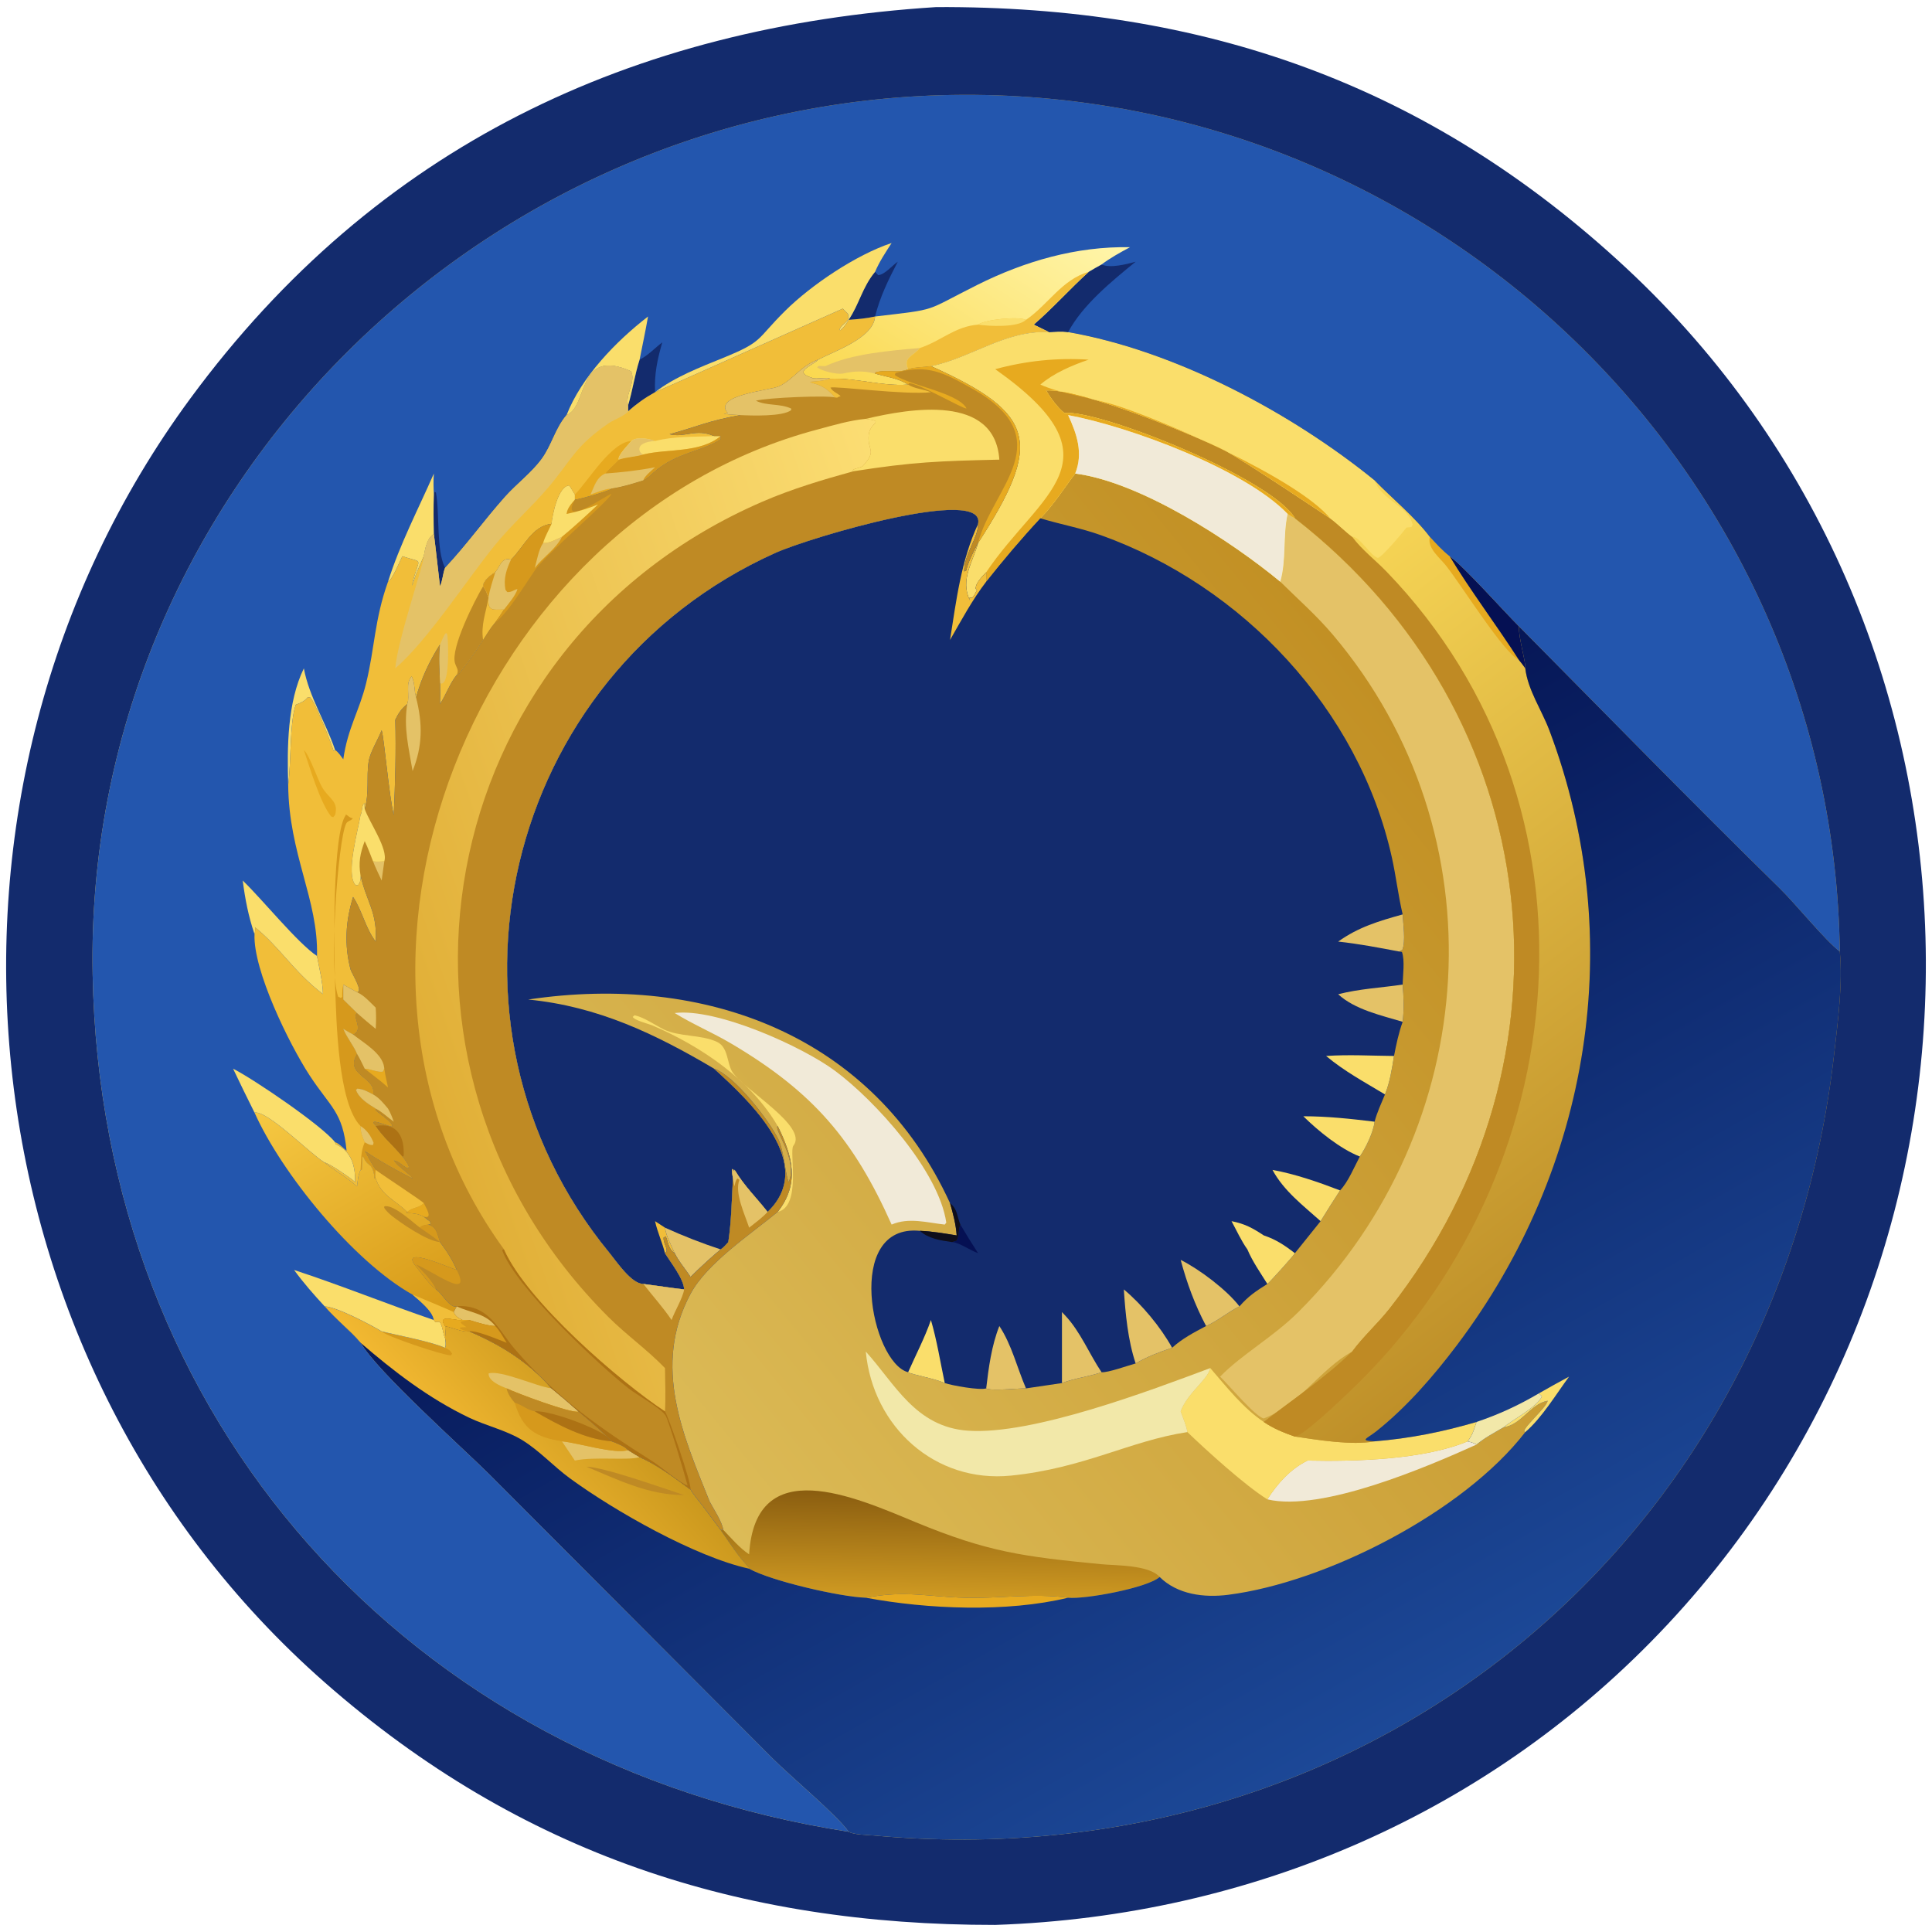 <?xml version="1.0" encoding="UTF-8" standalone="no"?>
<svg
   width="800"
   height="800"
   version="1.1"
   id="svg106"
   sodipodi:docname="logo.svg"
   inkscape:version="1.3.2 (091e20ef0f, 2023-11-25, custom)"
   xmlns:inkscape="http://www.inkscape.org/namespaces/inkscape"
   xmlns:sodipodi="http://sodipodi.sourceforge.net/DTD/sodipodi-0.dtd"
   xmlns="http://www.w3.org/2000/svg"
   xmlns:svg="http://www.w3.org/2000/svg">
  <sodipodi:namedview
     id="namedview106"
     pagecolor="#ffffff"
     bordercolor="#000000"
     borderopacity="0.25"
     inkscape:showpageshadow="2"
     inkscape:pageopacity="0.0"
     inkscape:pagecheckerboard="0"
     inkscape:deskcolor="#d1d1d1"
     inkscape:zoom="1.8720703"
     inkscape:cx="511.73292"
     inkscape:cy="499.71414"
     inkscape:window-width="3840"
     inkscape:window-height="2160"
     inkscape:window-x="0"
     inkscape:window-y="0"
     inkscape:window-maximized="1"
     inkscape:current-layer="svg106" />
  <path
     fill="#132b6d"
     d="m 387.662,2.935 c 109.978,-0.521 203.504,31.488 285.824,108.15 159.376,148.422 165.076,403.058 17.164,561.402 -72.884,78.024 -172.364,120.988 -278.558,124.582 -105.508,0.092 -196.612,-29.306 -277.44,-100.254 C -17.845,562.96 -40.875,327.51 78.895,164.894 155.844,60.417 261.604,10.958 387.662,2.935 Z"
     id="path1"
     style="stroke-width:2" />
  <defs
     id="defs2">
    <linearGradient
       id="gradient_0"
       gradientUnits="userSpaceOnUse"
       x1="361.426"
       y1="223.772"
       x2="195.627"
       y2="358.783"
       gradientTransform="matrix(2,0,0,2,-111.748,-110.674)">
      <stop
         offset="0"
         stop-color="#C29024"
         id="stop1" />
      <stop
         offset="1"
         stop-color="#DCBB57"
         id="stop2" />
    </linearGradient>
  </defs>
  <path
     fill="url(#gradient_0)"
     d="M 351.392,758.486 C 168.776,730.128 41.749,587.644 38.359,403.446 34.725,206.006 197.098,42.527 394.252,39.316 c 199.908,-3.255 364.866,156.319 367.572,354.681 1.264,13.294 -0.766,28.52 -2.266,41.842 -22.772,202.348 -192.312,343.024 -397.788,324.198 -2.656,-0.244 -8.104,-0.266 -10.378,-1.552 z"
     id="path2"
     style="fill:url(#gradient_0);stroke-width:2" />
  <path
     fill="#fade6b"
     d="m 322.014,466.268 c -11.018,-19.004 -31.84,-33.106 -51.826,-41.634 -1.678,-0.714 -7.54,-2.124 -8.182,-3.564 l 0.732,-0.666 c 4,0.842 8.334,3.966 12.02,5.806 6.386,3.184 15.572,2.11 22.174,5.236 4.75,2.248 4.01,8.946 6.388,12.528 4.924,7.418 31.496,22.526 25.196,30.448 -1.88,2.366 3.59,25.088 -6.502,27.406 9.19,-11.64 6.228,-23.022 0,-35.56 z"
     id="path3"
     style="stroke-width:2" />
  <path
     fill="#f1ead8"
     d="m 607.742,596.824 c 1.336,0.334 2.464,0.632 3.666,1.342 -20.054,9.052 -64.106,28.032 -86.62,22.686 4.1,-6.492 9.65,-12.676 16.658,-16.064 19.842,0.438 47.962,-0.334 66.296,-7.964 z"
     id="path4"
     style="stroke-width:2" />
  <path
     fill="#fade6b"
     d="m 501.152,566.496 c 6.586,7.622 13.706,16.72 22.154,22.306 4.128,2.764 8.214,4.434 12.892,6.05 9.566,1.388 23.592,3.746 32.986,1.972 14.562,-1.188 28.228,-3.904 42.224,-8.022 l -1.062,3.132 c -0.626,1.91 -1.408,3.284 -2.604,4.89 -18.334,7.63 -46.454,8.402 -66.296,7.964 -7.008,3.388 -12.558,9.572 -16.658,16.064 -9.11,-5.624 -25.204,-20.256 -33.116,-27.858 -0.438,-2.818 -1.834,-5.878 -2.786,-8.594 3.066,-7.948 11.252,-13.008 12.266,-17.904 z"
     id="path5"
     style="stroke-width:2" />
  <path
     fill="#f1ead8"
     d="m 279.366,419.478 c 17.368,-2.17 52.85,13.874 66.39,23.914 16.654,12.346 42.944,41.422 46.084,62.864 l -0.632,0.818 c -7.4,-0.814 -14.928,-3.078 -22.004,0 -15.638,-34.97 -32.316,-54.81 -66.512,-75.006 -7.612,-4.496 -15.806,-7.926 -23.326,-12.59 z"
     id="path6"
     style="stroke-width:2" />
  <path
     fill="#f2e8a9"
     d="m 358.508,559.664 c 12.018,13.204 20.532,31.284 42.394,32.76 26.828,1.808 75.452,-16.66 100.25,-25.928 -1.014,4.896 -9.2,9.956 -12.266,17.904 0.952,2.716 2.348,5.776 2.786,8.594 -23.926,3.644 -42.772,14.97 -73.036,18.024 -31.48,3.176 -57.178,-20.208 -60.128,-51.354 z"
     id="path7"
     style="stroke-width:2" />
  <defs
     id="defs8">
    <linearGradient
       id="gradient_1"
       gradientUnits="userSpaceOnUse"
       x1="251.389"
       y1="364.741"
       x2="250.98"
       y2="386.047"
       gradientTransform="matrix(2,0,0,2,-111.748,-110.674)">
      <stop
         offset="0"
         stop-color="#8B5E10"
         id="stop7" />
      <stop
         offset="1"
         stop-color="#CF9A22"
         id="stop8" />
    </linearGradient>
  </defs>
  <path
     fill="url(#gradient_1)"
     d="m 310.198,643.626 c 2.576,-42.332 43.824,-23.718 68.946,-13.318 29.856,12.36 44.646,14.274 76.866,17.4 6.062,0.588 19.738,0.234 24.164,5.272 -4.906,4.506 -30.934,9.33 -37.886,8.6 -14.06,-1.944 -28.422,0.378 -42.516,0.02 -15.588,-0.394 -24.788,-3.174 -41.264,-0.02 -10.692,-0.35 -39.162,-6.928 -48.31,-12.01 l -0.164,-0.692 c -4.454,-4.498 -8.004,-10.198 -11.632,-15.38 h 1.106 c 3.348,3.464 6.672,7.448 10.69,10.128 z"
     id="path8"
     style="fill:url(#gradient_1);stroke-width:2" />
  <path
     fill="#e4c267"
     d="m 533.19,212.812 3.008,1.8 c 104.752,81.454 120.284,223.888 39.258,327.178 -4.874,6.214 -10.864,11.518 -15.55,17.874 -13.234,7.248 -22.01,22.266 -36.562,27.662 -3.272,-0.346 -14.796,-14.16 -18.132,-17.288 9.246,-9.45 22.016,-16.352 32.638,-26.984 75.99,-76.056 84.014,-197.544 14.068,-280.22 -6.722,-7.946 -14.4,-14.688 -21.786,-21.974 2.61,-8.98 1.014,-18.91 3.058,-28.048 z"
     id="path9"
     style="stroke-width:2" />
  <defs
     id="defs10">
    <linearGradient
       id="gradient_2"
       gradientUnits="userSpaceOnUse"
       x1="383.453"
       y1="318.212"
       x2="295.739"
       y2="203.799"
       gradientTransform="matrix(2,0,0,2,-111.748,-110.674)">
      <stop
         offset="0"
         stop-color="#BF9029"
         id="stop9" />
      <stop
         offset="1"
         stop-color="#F5D354"
         id="stop10" />
    </linearGradient>
  </defs>
  <path
     fill="url(#gradient_2)"
     d="m 434.374,137.516 c 2.598,-0.164 5.328,-0.374 7.914,0 44.516,7.778 92.47,33.436 126.896,61.386 7.438,7.668 16.4,14.876 22.864,23.372 2.62,2.794 5.176,5.692 8.21,8.044 5.566,3.826 22.78,23.15 28.692,29.004 l 0.008,0.522 c 0.052,5.284 2.926,14.418 2.624,16.914 1.07,8.98 6.816,17.276 9.974,25.644 32.534,86.224 17.178,181.23 -38.442,254.802 -9.59,12.686 -20.71,25.496 -33.178,35.414 -3.856,3.068 -7.42,3.966 -0.752,4.206 -9.394,1.774 -23.42,-0.584 -32.986,-1.972 -4.678,-1.616 -8.764,-3.286 -12.892,-6.05 12.516,-9.682 25.068,-17.994 36.6,-29.138 4.686,-6.356 10.676,-11.66 15.55,-17.874 81.026,-103.29 65.494,-245.724 -39.258,-327.178 l -3.008,-1.8 c -2.044,9.138 -0.448,19.068 -3.058,28.048 -20.19,-16.736 -57.964,-41.348 -84.916,-44.78 -4.862,6.39 -8.658,12.616 -14.43,18.532 -7.806,8.378 -15.312,17.27 -22.424,26.248 v -3.898 c -1.506,1.596 -4.512,4.54 -4.34,6.828 l 0.516,0.474 c -0.566,1.138 -1.052,2.3 -1.93,3.238 l -1.24,0.028 0.2,1.06 c -4.05,-8.608 1.232,-15.758 3.436,-23.756 26.818,-41.544 24.194,-53.606 -19.526,-73.226 16.782,-3.452 30.824,-15.026 48.896,-14.092 z"
     id="path10"
     style="fill:url(#gradient_2);stroke-width:2" />
  <path
     fill="#e7aa1f"
     d="m 592.048,222.274 c 2.62,2.794 5.176,5.692 8.21,8.044 8.066,13.52 19.78,29.054 28.692,42.984 -6.366,-3.072 -23.312,-30.268 -30.038,-38.902 -2.778,-3.566 -7.95,-7.296 -6.864,-12.126 z"
     id="path11"
     style="stroke-width:2" />
  <path
     fill="#051053"
     d="m 600.258,230.318 c 5.566,3.826 22.78,23.15 28.692,29.004 l 0.008,0.522 c 0.052,5.284 2.926,14.418 2.624,16.914 -0.81,-1.204 -1.734,-2.318 -2.632,-3.456 -8.912,-13.93 -20.626,-29.464 -28.692,-42.984 z"
     id="path12"
     style="stroke-width:2" />
  <path
     fill="#bf8a24"
     d="m 536.198,214.612 c -9.436,-16.308 -80.554,-44.982 -95.5,-43.606 -2.88,-2.338 -5.638,-6.154 -7.546,-9.334 13.846,-0.878 61.092,18.238 74.408,25.094 7.224,3.72 43.202,27.848 43.214,27.846 3.21,2.37 5.956,5.258 9.132,7.662 4.042,5.416 9.626,9.648 14.302,14.496 93.102,96.542 79.466,249.74 -15.778,339.832 -3.328,3.148 -18.614,17.854 -22.232,18.25 -4.678,-1.616 -8.764,-3.286 -12.892,-6.05 12.516,-9.682 25.068,-17.994 36.6,-29.138 4.686,-6.356 10.676,-11.66 15.55,-17.874 81.026,-103.29 65.494,-245.724 -39.258,-327.178 z"
     id="path13"
     style="stroke-width:2" />
  <path
     fill="#fade6b"
     d="m 434.374,137.516 c 2.598,-0.164 5.328,-0.374 7.914,0 44.516,7.778 92.47,33.436 126.896,61.386 2.568,7.928 14.072,10.708 15.774,18.372 l -0.474,0.94 -2.092,0.246 c -0.048,0.186 -10.608,12.996 -11.95,12.526 -3.166,-1.106 -7.656,-9.138 -10.536,-8.712 -3.176,-2.404 -5.922,-5.292 -9.132,-7.662 -0.012,0.002 -35.99,-24.126 -43.214,-27.846 -13.316,-6.856 -60.562,-25.972 -74.408,-25.094 1.908,3.18 4.666,6.996 7.546,9.334 14.946,-1.376 86.064,27.298 95.5,43.606 l -3.008,-1.8 c -2.044,9.138 -0.448,19.068 -3.058,28.048 -20.19,-16.736 -57.964,-41.348 -84.916,-44.78 -4.862,6.39 -8.658,12.616 -14.43,18.532 -7.806,8.378 -15.312,17.27 -22.424,26.248 v -3.898 c -1.506,1.596 -4.512,4.54 -4.34,6.828 l 0.516,0.474 c -0.566,1.138 -1.052,2.3 -1.93,3.238 l -1.24,0.028 0.2,1.06 c -4.05,-8.608 1.232,-15.758 3.436,-23.756 26.818,-41.544 24.194,-53.606 -19.526,-73.226 16.782,-3.452 30.824,-15.026 48.896,-14.092 z"
     id="path14"
     style="stroke-width:2" />
  <path
     fill="#e7aa1f"
     d="m 412.092,152.872 c 12.74,-3.468 25.54,-4.784 38.71,-3.946 -6.848,2.32 -14.484,5.572 -20.016,10.326 8.062,3.682 21.354,5.528 30.612,8.39 19.908,6.152 75.712,30.48 89.376,46.97 -0.012,0.002 -35.99,-24.126 -43.214,-27.846 -13.316,-6.856 -60.562,-25.972 -74.408,-25.094 1.908,3.18 4.666,6.996 7.546,9.334 14.946,-1.376 86.064,27.298 95.5,43.606 l -3.008,-1.8 c -17.866,-18.572 -65.548,-36.198 -90.902,-40.93 3.608,7.782 6.348,15.752 2.928,24.198 -4.862,6.39 -8.658,12.616 -14.43,18.532 -7.806,8.378 -15.312,17.27 -22.424,26.248 v -3.898 c 22.078,-32.98 57.308,-46.318 3.73,-84.09 z"
     id="path15"
     style="stroke-width:2" />
  <path
     fill="#f1ead8"
     d="m 442.288,171.882 c 25.354,4.732 73.036,22.358 90.902,40.93 -2.044,9.138 -0.448,19.068 -3.058,28.048 -20.19,-16.736 -57.964,-41.348 -84.916,-44.78 3.42,-8.446 0.68,-16.416 -2.928,-24.198 z"
     id="path16"
     style="stroke-width:2" />
  <defs
     id="defs17">
    <linearGradient
       id="gradient_3"
       gradientUnits="userSpaceOnUse"
       x1="259.851"
       y1="248.279"
       x2="350.854"
       y2="408.952"
       gradientTransform="matrix(2,0,0,2,-111.748,-110.674)">
      <stop
         offset="0"
         stop-color="#061757"
         id="stop16" />
      <stop
         offset="1"
         stop-color="#1C4897"
         id="stop17" />
    </linearGradient>
  </defs>
  <path
     fill="url(#gradient_3)"
     d="m 628.95,259.322 c 35.888,36.25 71.52,72.79 107.964,108.48 6.736,6.598 18.816,21.616 24.91,26.196 1.264,13.294 -0.766,28.52 -2.266,41.842 -22.772,202.348 -192.312,343.024 -397.788,324.198 -2.656,-0.244 -8.104,-0.266 -10.378,-1.552 -4.572,-6.652 -23.912,-22.766 -31.626,-30.488 l -117.162,-117.508 c -11.006,-10.966 -46.288,-42.434 -53.304,-54.484 -4.57,-5.32 -10.27,-9.648 -14.854,-15.058 4.872,0.144 18.938,7.52 23.586,10.336 6.858,1.708 20.052,4.126 26.25,6.798 0.434,-1.258 0.146,-2.694 0,-3.998 0.138,-1.692 0.09,-3.306 0,-5 3.348,0.634 6.652,2.408 10.05,2.2 13.202,5.656 24.534,12.708 34.05,23.62 3.788,3.09 7.482,6.238 11.126,9.496 4.716,4.008 9.52,7.936 13.794,12.424 1.884,0.704 5.45,2.046 6.762,3.614 1.584,0.97 3.154,2.014 4.78,2.904 7.256,3.166 14.768,8.762 21.092,13.49 1.516,2.334 3.288,4.486 5.016,6.664 l 7.45,10.002 c 3.628,5.182 7.178,10.882 11.632,15.38 l 0.164,0.692 c 9.148,5.082 37.618,11.66 48.31,12.01 16.476,-3.154 25.676,-0.374 41.264,0.02 14.094,0.358 28.456,-1.964 42.516,-0.02 6.952,0.73 32.98,-4.094 37.886,-8.6 7.398,7.31 18.44,8.658 28.374,7.392 40.55,-5.168 97.53,-34.272 123.034,-67.378 -2.714,-0.424 9.054,-10.22 9.25,-12.97 -7.204,1.354 -10.72,9.924 -18.264,10.996 -3.768,2.22 -7.816,4.312 -11.16,7.146 -1.202,-0.71 -2.33,-1.008 -3.666,-1.342 1.196,-1.606 1.978,-2.98 2.604,-4.89 l 1.062,-3.132 c -13.996,4.118 -27.662,6.834 -42.224,8.022 -6.668,-0.24 -3.104,-1.138 0.752,-4.206 12.468,-9.918 23.588,-22.728 33.178,-35.414 55.62,-73.572 70.976,-168.578 38.442,-254.802 -3.158,-8.368 -8.904,-16.664 -9.974,-25.644 0.302,-2.496 -2.572,-11.63 -2.624,-16.914 z"
     id="path17"
     style="fill:url(#gradient_3);stroke-width:2" />
  <path
     fill="#fade6b"
     d="m 637.212,576.97 c 4.14,-2.36 8.288,-4.69 12.494,-6.932 -5.274,7.16 -11.4,17.294 -18.124,22.956 -2.714,-0.424 9.054,-10.22 9.25,-12.97 -7.204,1.354 -10.72,9.924 -18.264,10.996 3.782,-3.136 14.3,-8.644 15.882,-12.846 z"
     id="path18"
     style="stroke-width:2" />
  <path
     fill="#f2e8a9"
     d="m 637.212,576.97 1.238,1.204 c -1.582,4.202 -12.1,9.71 -15.882,12.846 -3.768,2.22 -7.816,4.312 -11.16,7.146 -1.202,-0.71 -2.33,-1.008 -3.666,-1.342 1.196,-1.606 1.978,-2.98 2.604,-4.89 l 1.062,-3.132 c 9.172,-3.09 17.482,-6.914 25.804,-11.832 z"
     id="path19"
     style="stroke-width:2" />
  <path
     fill="#e7aa1f"
     d="m 358.508,661.58 c 16.476,-3.154 25.676,-0.374 41.264,0.02 14.094,0.358 28.456,-1.964 42.516,-0.02 -25.31,6.146 -58.224,4.784 -83.78,0 z"
     id="path20"
     style="stroke-width:2" />
  <defs
     id="defs21">
    <linearGradient
       id="gradient_4"
       gradientUnits="userSpaceOnUse"
       x1="178.913"
       y1="342.13"
       x2="155.96"
       y2="362.379"
       gradientTransform="matrix(2,0,0,2,-111.748,-110.674)">
      <stop
         offset="0"
         stop-color="#CC991E"
         id="stop20" />
      <stop
         offset="1"
         stop-color="#F2B831"
         id="stop21" />
    </linearGradient>
  </defs>
  <path
     fill="url(#gradient_4)"
     d="m 134.446,540.948 c 4.872,0.144 18.938,7.52 23.586,10.336 6.858,1.708 20.052,4.126 26.25,6.798 0.434,-1.258 0.146,-2.694 0,-3.998 0.138,-1.692 0.09,-3.306 0,-5 3.348,0.634 6.652,2.408 10.05,2.2 13.202,5.656 24.534,12.708 34.05,23.62 3.788,3.09 7.482,6.238 11.126,9.496 4.716,4.008 9.52,7.936 13.794,12.424 1.884,0.704 5.45,2.046 6.762,3.614 1.584,0.97 3.154,2.014 4.78,2.904 7.256,3.166 14.768,8.762 21.092,13.49 1.516,2.334 3.288,4.486 5.016,6.664 l 7.45,10.002 c 3.628,5.182 7.178,10.882 11.632,15.38 l 0.164,0.692 c -22.282,-4.896 -55.696,-23.882 -74.236,-37.446 -6.744,-4.934 -12.552,-11.388 -19.652,-15.766 -6.676,-4.12 -15.06,-5.966 -22.186,-9.388 -16.632,-7.988 -30.922,-18.988 -44.824,-30.964 -4.57,-5.32 -10.27,-9.648 -14.854,-15.058 z"
     id="path21"
     style="fill:url(#gradient_4);stroke-width:2" />
  <path
     fill="#d6991c"
     d="m 158.032,551.284 c 6.858,1.708 20.052,4.126 26.25,6.798 1.448,0.596 2.168,1.102 2.948,2.48 l -0.558,0.666 c -3.77,-0.136 -27.166,-8.046 -28.64,-9.944 z"
     id="path22"
     style="stroke-width:2" />
  <path
     fill="#bf8a24"
     d="m 242.852,607.328 c 7.25,0.168 31.11,8.666 40.444,11.75 -14.638,0.038 -27.2,-6.238 -40.444,-11.75 z"
     id="path23"
     style="stroke-width:2" />
  <path
     fill="#e4c267"
     d="m 232.694,596.824 c 6.662,0.62 22.044,5.462 27.37,3.614 1.584,0.97 3.154,2.014 4.78,2.904 -4.194,1.55 -18.89,-0.318 -26.814,1.446 z"
     id="path24"
     style="stroke-width:2" />
  <path
     fill="#e4c267"
     d="m 209.784,574.904 c -2.394,-0.948 -7.676,-3.032 -7.456,-6.196 5.142,-1.48 19.682,5.378 26.054,6.196 3.788,3.09 7.482,6.238 11.126,9.496 l -0.16,0.142 c -3.374,0.606 -25.568,-7.708 -29.564,-9.638 z"
     id="path25"
     style="stroke-width:2" />
  <path
     fill="#d6991c"
     d="m 209.784,574.904 c 3.996,1.93 26.19,10.244 29.564,9.638 l 0.16,-0.142 c 4.716,4.008 9.52,7.936 13.794,12.424 1.884,0.704 5.45,2.046 6.762,3.614 -5.326,1.848 -20.708,-2.994 -27.37,-3.614 -10.77,-1.75 -16.314,-4.876 -19.558,-16.004 -1.528,-1.78 -2.85,-3.598 -3.352,-5.916 z"
     id="path26"
     style="stroke-width:2" />
  <path
     fill="#bf8a24"
     d="m 209.784,574.904 c 3.996,1.93 26.19,10.244 29.564,9.638 l 0.16,-0.142 c 4.716,4.008 9.52,7.936 13.794,12.424 v 0 c -11.244,-0.884 -22.286,-6.858 -31.866,-12.424 -2.804,-0.374 -5.434,-2.774 -8.3,-3.58 -1.528,-1.78 -2.85,-3.598 -3.352,-5.916 z"
     id="path27"
     style="stroke-width:2" />
  <path
     fill="#ad7214"
     d="m 221.436,584.4 c 6.578,-0.56 30.096,8.298 31.866,12.424 -11.244,-0.884 -22.286,-6.858 -31.866,-12.424 z"
     id="path28"
     style="stroke-width:2" />
  <path
     fill="#132b6d"
     d="m 266.412,531.66 c -4.998,-0.03 -11.098,-9.278 -14.01,-12.816 -78.2,-95.084 -44.296,-239.096 68.622,-289.886 14.626,-6.58 87.39,-28.004 83.98,-12.018 0.29,5.32 -5.89,12.826 -5.742,19.654 l 0.8,-0.356 0.256,-0.984 c 0.838,-3.116 3.132,-7.658 4.686,-10.42 v 0 c -2.204,7.998 -7.486,15.148 -3.436,23.756 l -0.2,-1.06 1.24,-0.028 c 0.878,-0.938 1.364,-2.1 1.93,-3.238 l -0.516,-0.474 c -0.172,-2.288 2.834,-5.232 4.34,-6.828 v 3.898 c 7.112,-8.978 14.618,-17.87 22.424,-26.248 l 0.5,0.152 c 8.212,2.444 16.47,3.944 24.602,6.854 58.574,20.972 106.85,72.05 120.456,133.452 1.73,7.81 2.632,15.796 4.472,23.572 0.174,4.016 1.316,11.12 -0.142,14.692 l -1.322,0.664 1.154,0.176 c 1.286,3.432 0.364,9.786 0.31,13.526 0.428,4.816 0.606,10.62 0,15.408 -1.662,4.574 -2.66,9.378 -3.582,14.148 -0.862,5.382 -1.694,10.842 -3.742,15.924 -1.502,3.656 -3.308,7.462 -4.308,11.294 -0.442,4.272 -3.664,10.896 -6.116,14.424 -2.28,4.28 -4.82,10.524 -8.172,14.028 -2.766,4.198 -5.424,8.452 -8.062,12.73 l -10.636,13.256 c -0.812,1.354 -10.158,11.706 -11.41,12.748 -4.732,2.976 -7.86,5.02 -11.552,9.288 -4.794,2.344 -9.02,6.04 -13.816,8.136 -4.916,2.576 -9.95,5.226 -14.068,8.998 -5.336,1.804 -10.23,3.636 -15.1,6.486 -3,0.812 -11.478,3.87 -14.124,3.644 -5.37,1.882 -11.066,2.43 -16.396,4.486 l -14.888,2.206 c -3.228,-0.058 -14.524,1.172 -16.482,0 -2.668,0.884 -14.2,-1.2 -17.154,-2.206 -4.388,-1.97 -13.234,-3.4 -15.17,-4.486 -15.284,-4 -26.706,-61.612 4.84,-58.55 5.12,0.178 10.212,1.104 15.266,1.896 -0.322,-4.59 -1.47,-8.966 -2.758,-13.362 -31.792,-69.384 -101.182,-95.302 -174.692,-84.31 28.904,2.816 52.742,14.29 77.006,28.634 14.684,13.388 42.828,39.46 22.146,59.308 -4.42,-5.66 -9.796,-10.928 -13.456,-17.124 l -1.134,0.23 0.924,-0.544 0.246,0.612 -1.168,-0.966 c -0.378,1.04 0.1,2.79 0.238,3.908 -0.494,8.656 -0.63,17.812 -1.922,26.378 -0.986,1.08 -1.914,2.264 -3.172,3.032 -4.348,3.636 -8.422,7.438 -12.466,11.404 -1.992,-3.07 -5.034,-6.594 -6.57,-9.846 -2.598,-1.562 -2.622,-4.334 -3.65,-6.816 l -0.892,0.308 c -0.248,2.022 1.28,3.668 1.268,5.77 l -0.744,0.738 c 2.36,3.862 7.746,10.526 7.948,15.016 -5.642,-0.656 -11.25,-1.548 -16.884,-2.268 z"
     id="path29"
     style="stroke-width:2" />
  <path
     fill="#f1be39"
     d="m 271.238,505.656 4.11,2.688 c 0.612,3.864 2.48,7.024 4.018,10.568 -2.598,-1.562 -2.622,-4.334 -3.65,-6.816 l -0.892,0.308 c -0.248,2.022 1.28,3.668 1.268,5.77 l -0.744,0.738 c -1.114,-4.514 -3.114,-8.68 -4.11,-13.256 z"
     id="path30"
     style="stroke-width:2" />
  <path
     fill="#051053"
     d="m 397.674,507.074 c 2.356,4.01 4.79,7.942 7.33,11.838 -3.3,-1.106 -7.652,-4.4 -10.786,-4.59 l 1.848,-0.566 c 1.032,-1.614 0.804,-4.254 1.44,-6.188 z"
     id="path31"
     style="stroke-width:2" />
  <path
     fill="#0f0e1a"
     d="m 393.386,498.196 c 3.194,2.542 2.828,5.462 4.288,8.878 l -0.168,0.494 c -0.636,1.934 -0.408,4.574 -1.44,6.188 l -1.848,0.566 c -4.74,-0.682 -9.642,-1.346 -13.34,-4.66 5.12,0.178 10.212,1.104 15.266,1.896 -0.322,-4.59 -1.47,-8.966 -2.758,-13.362 z"
     id="path32"
     style="stroke-width:2" />
  <path
     fill="#f1be39"
     d="m 405.004,216.94 c 0.29,5.32 -5.89,12.826 -5.742,19.654 l 0.8,-0.356 0.256,-0.984 c 0.838,-3.116 3.132,-7.658 4.686,-10.42 v 0 c -2.204,7.998 -7.486,15.148 -3.436,23.756 l -0.2,-1.06 1.24,-0.028 c 0.878,-0.938 1.364,-2.1 1.93,-3.238 l -0.516,-0.474 c -0.172,-2.288 2.834,-5.232 4.34,-6.828 v 3.898 c -5.74,7.476 -10.278,15.978 -14.976,24.134 2.614,-16.47 4.536,-32.742 11.618,-48.054 z"
     id="path33"
     style="stroke-width:2" />
  <path
     fill="#fade6b"
     d="m 376.038,568.212 c 3.14,-7.134 6.892,-14.264 9.44,-21.616 2.51,8.576 3.87,17.374 5.73,26.102 -4.388,-1.97 -13.234,-3.4 -15.17,-4.486 z"
     id="path34"
     style="stroke-width:2" />
  <path
     fill="#e4c267"
     d="m 275.348,508.344 c 7.554,3.424 15.174,6.414 23.054,9.01 -4.348,3.636 -8.422,7.438 -12.466,11.404 -1.992,-3.07 -5.034,-6.594 -6.57,-9.846 -1.538,-3.544 -3.406,-6.704 -4.018,-10.568 z"
     id="path35"
     style="stroke-width:2" />
  <path
     fill="#e4c267"
     d="m 580.816,378.642 c 0.174,4.016 1.316,11.12 -0.142,14.692 l -1.322,0.664 c -8.51,-1.606 -16.614,-3.178 -25.25,-4.102 8.398,-6.016 16.886,-8.52 26.714,-11.254 z"
     id="path36"
     style="stroke-width:2" />
  <path
     fill="#e4c267"
     d="m 554.102,411.7 c 8.586,-2.24 17.924,-2.716 26.714,-4 0.428,4.816 0.606,10.62 0,15.408 -8.872,-2.66 -19.79,-5.044 -26.714,-11.408 z"
     id="path37"
     style="stroke-width:2" />
  <path
     fill="#e4c267"
     d="m 413.806,549.084 c 5.198,7.878 7.314,17.22 11.038,25.82 -3.228,-0.058 -14.524,1.172 -16.482,0 1.018,-8.646 2.216,-17.686 5.444,-25.82 z"
     id="path38"
     style="stroke-width:2" />
  <path
     fill="#fade6b"
     d="m 526.916,484.438 c 9.316,1.67 19.154,5.096 27.98,8.488 -2.766,4.198 -5.424,8.452 -8.062,12.73 -7.26,-6.506 -15.232,-12.516 -19.918,-21.218 z"
     id="path39"
     style="stroke-width:2" />
  <path
     fill="#fade6b"
     d="m 549.106,437.256 c 9.318,-0.64 18.79,-0.084 28.128,0 -0.862,5.382 -1.694,10.842 -3.742,15.924 -8.43,-5.086 -16.78,-9.56 -24.386,-15.924 z"
     id="path40"
     style="stroke-width:2" />
  <path
     fill="#e4c267"
     d="m 439.732,543.292 1.36,1.452 c 6.326,6.73 9.89,15.802 15.036,23.468 -5.37,1.882 -11.066,2.43 -16.396,4.486 z"
     id="path41"
     style="stroke-width:2" />
  <path
     fill="#fade6b"
     d="m 539.672,462.22 c 9.972,-0.004 19.626,1.052 29.512,2.254 -0.442,4.272 -3.664,10.896 -6.116,14.424 -8.166,-3.222 -17.172,-10.556 -23.396,-16.678 z"
     id="path42"
     style="stroke-width:2" />
  <path
     fill="#e4c267"
     d="m 488.886,521.696 c 7.732,3.842 19.168,12.472 24.35,19.252 -4.794,2.344 -9.02,6.04 -13.816,8.136 -4.688,-8.85 -7.936,-17.748 -10.534,-27.388 z"
     id="path43"
     style="stroke-width:2" />
  <path
     fill="#fade6b"
     d="m 509.942,505.656 c 5.494,1.07 8.69,2.82 13.364,5.902 5.104,1.702 8.644,4.112 12.892,7.354 -0.812,1.354 -10.158,11.706 -11.41,12.748 -2.844,-4.58 -6.188,-9.334 -8.274,-14.306 -2.536,-3.532 -4.474,-7.872 -6.572,-11.698 z"
     id="path44"
     style="stroke-width:2" />
  <path
     fill="#e4c267"
     d="m 465.354,533.928 c 7.502,6.24 15.294,15.644 19.998,24.154 -5.336,1.804 -10.23,3.636 -15.1,6.486 -3.214,-9.588 -4.238,-20.568 -4.898,-30.64 z"
     id="path45"
     style="stroke-width:2" />
  <path
     fill="#2356ae"
     d="M 351.392,758.486 C 168.776,730.128 41.749,587.644 38.359,403.446 34.725,206.006 197.098,42.527 394.252,39.316 c 199.908,-3.255 364.866,156.319 367.572,354.681 -6.094,-4.58 -18.174,-19.598 -24.91,-26.196 -36.444,-35.69 -72.076,-72.23 -107.964,-108.48 -5.912,-5.854 -23.126,-25.178 -28.692,-29.004 -3.034,-2.352 -5.59,-5.25 -8.21,-8.044 -6.464,-8.496 -15.426,-15.704 -22.864,-23.372 -34.426,-27.95 -82.38,-53.608 -126.896,-61.386 -2.586,-0.374 -5.316,-0.164 -7.914,0 -18.072,-0.934 -32.114,10.64 -48.896,14.092 43.72,19.62 46.344,31.682 19.526,73.226 v 0 c -1.554,2.762 -3.848,7.304 -4.686,10.42 l -0.256,0.984 -0.8,0.356 c -0.148,-6.828 6.032,-14.334 5.742,-19.654 3.41,-15.986 -69.354,5.438 -83.98,12.018 -112.918,50.79 -146.822,194.802 -68.622,289.886 2.912,3.538 9.012,12.786 14.01,12.816 5.634,0.72 11.242,1.612 16.884,2.268 -0.202,-4.49 -5.588,-11.154 -7.948,-15.016 l 0.744,-0.738 c 0.012,-2.102 -1.516,-3.748 -1.268,-5.77 l 0.892,-0.308 c 1.028,2.482 1.052,5.254 3.65,6.816 1.536,3.252 4.578,6.776 6.57,9.846 4.044,-3.966 8.118,-7.768 12.466,-11.404 1.258,-0.768 2.186,-1.952 3.172,-3.032 1.292,-8.566 1.428,-17.722 1.922,-26.378 -0.138,-1.118 -0.616,-2.868 -0.238,-3.908 l 1.168,0.966 -0.246,-0.612 -0.924,0.544 1.134,-0.23 c 3.66,6.196 9.036,11.464 13.456,17.124 20.682,-19.848 -7.462,-45.92 -22.146,-59.308 8.322,2.714 22.978,21.546 26.672,29.422 2.368,5.048 2.81,14.832 4.236,17.488 3.938,-9.238 -6.242,-21.602 -4.594,-23.162 6.228,12.538 9.19,23.92 0,35.56 -11.034,9.136 -29.284,21.156 -36.122,33.996 -15.95,29.946 -3.004,58.488 7.948,85.924 1.766,3.338 5.028,8.098 5.668,11.75 h -1.106 l -7.45,-10.002 c -1.728,-2.178 -3.5,-4.33 -5.016,-6.664 -6.324,-4.728 -13.836,-10.324 -21.092,-13.49 -1.626,-0.89 -3.196,-1.934 -4.78,-2.904 -1.312,-1.568 -4.878,-2.91 -6.762,-3.614 -4.274,-4.488 -9.078,-8.416 -13.794,-12.424 -3.644,-3.258 -7.338,-6.406 -11.126,-9.496 -9.516,-10.912 -20.848,-17.964 -34.05,-23.62 -3.398,0.208 -6.702,-1.566 -10.05,-2.2 0.09,1.694 0.138,3.308 0,5 0.146,1.304 0.434,2.74 0,3.998 -6.198,-2.672 -19.392,-5.09 -26.25,-6.798 -4.648,-2.816 -18.714,-10.192 -23.586,-10.336 4.584,5.41 10.284,9.738 14.854,15.058 7.016,12.05 42.298,43.518 53.304,54.484 l 117.162,117.508 c 7.714,7.722 27.054,23.836 31.626,30.488 z"
     id="path46"
     style="stroke-width:2" />
  <path
     fill="#132b6d"
     d="m 179.654,204.786 0.312,-1.174 0.54,0.326 c 1.66,8.908 0.01,23.462 3.776,31.23 -0.946,2.464 -0.94,5.09 -2.088,7.614 -0.896,-7.214 -1.61,-14.446 -2.54,-21.656 -0.13,-5.46 -0.212,-10.878 0,-16.34 z"
     id="path47"
     style="stroke-width:2" />
  <path
     fill="#fade6b"
     d="m 125.818,276.758 c 2.17,11.74 9.116,22.444 12.934,33.792 l -0.57,0.518 c -1.16,-3.654 -7.662,-20.466 -9.84,-22.36 l -0.976,0.068 c -1.38,1.692 -2.846,2.256 -4.866,3.024 -2.616,6.924 -1.898,24.478 -3.168,33.152 -0.472,-15.43 -0.356,-34.158 6.486,-48.194 z"
     id="path48"
     style="stroke-width:2" />
  <path
     fill="#132b6d"
     d="m 274.236,141.77 c -2.074,7.182 -3.328,13.142 -2.998,20.634 -4.176,2.324 -7.592,4.762 -11.174,7.91 v -2.354 c 1.878,-6.262 2.766,-12.768 4.78,-19.034 3.524,-1.72 6.27,-4.824 9.392,-7.156 z"
     id="path49"
     style="stroke-width:2" />
  <path
     fill="#132b6d"
     d="m 371.75,108.37 c -3.86,7.4 -7.354,14.524 -9.404,22.688 v 0 c -3.648,0.82 -7.228,1.122 -10.954,1.38 4.392,-6.38 5.642,-13.5 10.954,-19.87 l 1.312,1.376 c 2.71,-0.242 5.8,-4.024 8.092,-5.574 z"
     id="path50"
     style="stroke-width:2" />
  <path
     fill="#fade6b"
     d="m 268.336,131.058 c -1.042,5.972 -2.31,11.92 -3.492,17.868 -2.014,6.266 -2.902,12.772 -4.78,19.034 -1.326,-4.864 3.318,-9.734 1.244,-14.208 -22.57,-10.084 -17.62,14.712 -26.708,18.13 6.172,-15.816 20.434,-30.548 33.736,-40.824 z"
     id="path51"
     style="stroke-width:2" />
  <path
     fill="#fade6b"
     d="m 179.654,196.08 c -0.244,2.936 -0.14,5.77 0,8.706 -0.212,5.462 -0.13,10.88 0,16.34 -2.87,1.676 -3.574,6.084 -4.174,9.192 -1.636,3.874 -3.642,7.834 -4.67,11.914 l -0.244,0.106 0.41,-0.728 -0.192,-0.106 c 2.75,-11.394 5.076,-8.03 -4.17,-11.186 -1.178,2.228 -4.1,9.672 -5.944,10.542 4.934,-15.602 12.448,-29.868 18.984,-44.78 z"
     id="path52"
     style="stroke-width:2" />
  <path
     fill="#132b6d"
     d="m 456.128,109.522 c 3.564,1.658 10.414,-0.138 14.124,-1.152 -9.878,8.046 -21.92,17.846 -27.964,29.146 -2.586,-0.374 -5.316,-0.164 -7.914,0 l -6.334,-3.096 c 7.916,-6.85 14.976,-14.806 22.762,-21.852 1.752,-1.066 3.52,-2.074 5.326,-3.046 z"
     id="path53"
     style="stroke-width:2" />
  <path
     fill="#fade6b"
     d="m 100.504,364.608 c 8.122,7.8 22.772,25.956 30.762,31.252 0.936,5.038 2.374,10.71 2.462,15.774 -12.286,-9.396 -17.796,-19.394 -28.126,-27.642 0.096,1.026 0.082,1.858 -0.212,2.84 -2.522,-7.432 -3.886,-14.462 -4.886,-22.224 z"
     id="path54"
     style="stroke-width:2" />
  <path
     fill="#fade6b"
     d="m 96.516,442.52 c 8.566,4.34 36.75,23.486 42.236,30.46 l 0.276,0.808 c 6.398,2.844 8.096,8.69 8.058,15.766 l -0.588,-0.544 c -1.434,-1.32 -10.678,-7.62 -12.052,-7.594 -5.946,-3.566 -23.722,-21.696 -29.056,-20.708 -3.03,-6.03 -5.978,-12.092 -8.874,-18.188 z"
     id="path55"
     style="stroke-width:2" />
  <path
     fill="#fade6b"
     d="m 121.78,525.874 c 19.42,6.36 38.498,14.12 57.874,20.722 l 0.548,0.758 1.826,-0.056 c 1.258,1.488 1.388,4.868 2.254,6.786 0.146,1.304 0.434,2.74 0,3.998 -6.198,-2.672 -19.392,-5.09 -26.25,-6.798 -4.648,-2.816 -18.714,-10.192 -23.586,-10.336 -4.45,-4.812 -8.812,-9.764 -12.666,-15.074 z"
     id="path56"
     style="stroke-width:2" />
  <path
     fill="#fade6b"
     d="m 271.238,162.404 c 7.99,-6.254 18.884,-10.416 28.25,-14.234 16.76,-6.832 13.44,-7.376 25.658,-19.484 10.768,-10.672 29.362,-23.208 44.058,-28.062 -2.508,3.886 -5.042,7.672 -6.858,11.944 -5.312,6.37 -6.562,13.49 -10.954,19.87 -0.974,1.678 -1.832,2.932 -3.262,4.254 l -0.532,-0.056 c 0.956,-3.102 4.54,-2.84 3.518,-6.662 l -2.128,-2.174 c -8.514,3.742 -77.504,34.612 -77.75,34.604 z"
     id="path57"
     style="stroke-width:2" />
  <defs
     id="defs58">
    <linearGradient
       id="gradient_5"
       gradientUnits="userSpaceOnUse"
       x1="145.138"
       y1="328.178"
       x2="117.22"
       y2="280.896"
       gradientTransform="matrix(2,0,0,2,-111.748,-110.674)">
      <stop
         offset="0"
         stop-color="#D79A18"
         id="stop57" />
      <stop
         offset="1"
         stop-color="#F6C842"
         id="stop58" />
    </linearGradient>
  </defs>
  <path
     fill="url(#gradient_5)"
     d="m 105.39,460.708 c 5.334,-0.988 23.11,17.142 29.056,20.708 4.286,3.456 9.396,6.13 13.392,9.86 0.278,-2.39 0.424,-4.632 1.462,-6.838 l 0.504,-0.106 c 0.058,-0.954 -0.086,-7.128 0.79,-5.038 1.712,4.084 3.956,1.936 4.492,8.664 l 0.486,-0.014 c 2.38,7.206 8.172,8.99 13.068,13.884 l -0.348,0.398 c 2.612,0.138 4.874,0.24 7.188,1.558 0.816,0.698 1.66,1.344 2.532,1.97 l 0.462,1.048 c -1.04,0.308 -0.606,0.28 -1.274,0.272 3.704,0.932 3.808,4.058 4.994,7.248 v 0 c 2.772,3.696 5.17,7.268 6.946,11.552 -1.732,-0.248 -24.262,-10.676 -16.892,-1.472 2.482,3.098 5.226,7.084 8.34,9.526 2.636,1.906 4.292,5.756 7.29,7.02 h 1.262 l -1.262,2.344 c 0.818,1.872 1.938,2.472 3.716,3.304 l -0.66,0.048 c -2.968,0.184 -9.982,-2.572 -6.652,2.44 0.09,1.694 0.138,3.308 0,5 -0.866,-1.918 -0.996,-5.298 -2.254,-6.786 l -1.826,0.056 -0.548,-0.758 c -0.52,-3.778 -6.05,-8.072 -8.808,-10.5 -24.584,-13.754 -54.27,-50.328 -65.456,-75.388 z"
     id="path58"
     style="fill:url(#gradient_5);stroke-width:2" />
  <path
     fill="#f1be39"
     d="m 170.846,536.096 c 0.178,0.002 16.806,6.982 17.032,7.196 0.818,1.872 1.938,2.472 3.716,3.304 l -0.66,0.048 c -2.968,0.184 -9.982,-2.572 -6.652,2.44 0.09,1.694 0.138,3.308 0,5 -0.866,-1.918 -0.996,-5.298 -2.254,-6.786 l -1.826,0.056 -0.548,-0.758 c -0.52,-3.778 -6.05,-8.072 -8.808,-10.5 z"
     id="path59"
     style="stroke-width:2" />
  <path
     fill="#bf8a24"
     d="m 182.194,514.322 c -5.22,-0.312 -16.074,-7.81 -20,-10.892 -0.398,-0.312 -4.628,-3.938 -2.568,-3.994 4.124,-0.114 11.04,6.52 14.26,8.908 0.87,-0.988 2.086,-1.036 3.314,-1.27 3.704,0.932 3.808,4.058 4.994,7.248 z"
     id="path60"
     style="stroke-width:2" />
  <path
     fill="#d6991c"
     d="m 177.2,507.074 c 3.704,0.932 3.808,4.058 4.994,7.248 -2.664,-2.118 -5.5,-4.052 -8.308,-5.978 0.87,-0.988 2.086,-1.036 3.314,-1.27 z"
     id="path61"
     style="stroke-width:2" />
  <defs
     id="defs62">
    <linearGradient
       id="gradient_6"
       gradientUnits="userSpaceOnUse"
       x1="238.761"
       y1="143.777"
       x2="270.523"
       y2="95.432"
       gradientTransform="matrix(2,0,0,2,-111.748,-110.674)">
      <stop
         offset="0"
         stop-color="#FAD84F"
         id="stop61" />
      <stop
         offset="1"
         stop-color="#FFF5A9"
         id="stop62" />
    </linearGradient>
  </defs>
  <path
     fill="url(#gradient_6)"
     d="m 362.346,131.058 c 26.81,-3.184 19.722,-1.768 42.234,-13.04 19.684,-9.856 41.194,-16.094 63.324,-15.652 -4.056,2.182 -8.086,4.39 -11.776,7.156 -1.806,0.972 -3.574,1.98 -5.326,3.046 -7.786,7.046 -14.846,15.002 -22.762,21.852 l 6.334,3.096 c -18.072,-0.934 -32.114,10.64 -48.896,14.092 -3.1,0.442 -6.45,0.35 -9.44,1.264 -3.958,1.83 -9.35,-0.016 -13.526,1.328 l -0.166,0.49 c 4.412,1.276 9.87,1.98 13.692,4.562 -11.014,0.822 -21.384,-2.856 -32.396,-2.412 -0.74,-0.772 -5.22,0.294 -7.562,-0.282 l 0.286,-0.044 c -8.446,-2.598 -0.096,-4.918 2.406,-7.588 6.796,-3.554 22.95,-8.952 23.574,-17.868 z"
     id="path62"
     style="fill:url(#gradient_6);stroke-width:2" />
  <path
     fill="#e4c267"
     d="m 341.764,151.608 c 11.034,-5.176 26.9,-6.422 39.114,-7.498 -2.7,3.496 -6.968,3.658 -4.84,8.762 -3.958,1.83 -9.35,-0.016 -13.526,1.328 l -0.166,0.49 c -4.888,-1.222 -8.504,-1.066 -13.358,0 -2.746,0.4 -8.482,-0.994 -10.622,-2.552 l 0.184,-0.502 -0.088,0.422 0.506,-0.548 z"
     id="path63"
     style="stroke-width:2" />
  <path
     fill="#f1be39"
     d="m 424.844,132.438 c 9.142,-6.23 14.826,-16.674 25.958,-19.87 -7.786,7.046 -14.846,15.002 -22.762,21.852 l 6.334,3.096 c -18.072,-0.934 -32.114,10.64 -48.896,14.092 -3.1,0.442 -6.45,0.35 -9.44,1.264 -2.128,-5.104 2.14,-5.266 4.84,-8.762 8.736,-2.842 14.512,-8.952 24.126,-9.69 2.98,-2.124 16.504,-3.504 19.84,-1.982 z"
     id="path64"
     style="stroke-width:2" />
  <path
     fill="#fade6b"
     d="m 405.004,134.42 c 2.98,-2.124 16.504,-3.504 19.84,-1.982 -3.412,3.298 -15.364,2.648 -19.84,1.982 z"
     id="path65"
     style="stroke-width:2" />
  <path
     fill="#f1be39"
     d="m 348.988,127.8 2.128,2.174 c 1.022,3.822 -2.562,3.56 -3.518,6.662 l 0.532,0.056 c 1.43,-1.322 2.288,-2.576 3.262,-4.254 3.726,-0.258 7.306,-0.56 10.954,-1.38 -0.624,8.916 -16.778,14.314 -23.574,17.868 -7.41,2.68 -9.978,8.094 -16.164,11.038 -3.652,1.74 -27.878,3.596 -21.164,11.206 l -1.672,0.284 6.764,0.428 c -13.404,2.41 -17.64,4.718 -29.284,7.922 6.38,1.602 10.798,-2.57 18.448,0.768 h 2.702 l -0.042,1.276 c -7.05,4.88 -18.516,5.498 -27.53,13.56 -1.344,1.2 -2.83,2.678 -4.418,3.494 -4.23,1.326 -8.724,2.754 -13.11,3.378 -1.89,1.25 -12.68,4.234 -15.272,4.588 v 0 -2.082 l -2.28,-3.718 c -4.61,0.068 -7.042,12.34 -7.368,15.872 -8.018,0.742 -11.65,9.846 -16.818,14.858 -3.88,-1.22 -4.476,2.806 -6.472,5.164 -1.86,1.146 -4.982,3.384 -5.056,5.82 1.124,1.468 1.626,2.97 2.234,4.704 v 0 c -0.316,5.618 1.456,4.994 6.442,4.898 -1.14,1.822 -2.366,3.564 -3.62,5.31 -1.95,2.246 -3.464,4.796 -5.056,7.3 -3.182,5.058 -6.5,9.462 -10.092,14.184 l -0.804,0.272 c -2.854,3.482 -4.438,8.244 -6.946,12.09 0.062,-2.884 0.094,-5.748 0,-8.632 -0.152,-5.29 -0.606,-10.77 0,-16.034 -4.278,6.658 -7.876,14.308 -9.904,21.966 l -0.172,-0.658 c -0.69,-2.716 -0.326,-5.508 -1.658,-8.056 -2.812,3.078 -0.546,7.956 -1.82,11.414 -2.326,1.824 -3.704,3.838 -4.96,6.498 0.362,13.11 -0.04,26.344 -0.64,39.444 -2.058,-8.594 -3.944,-31.802 -5.008,-35.1 -1.466,3.81 -4.786,9.064 -5.378,12.938 -1.004,6.558 0.336,12.898 -1.634,19.682 l -0.152,-2.372 c -1.242,0.97 -0.692,3.5 -1.568,4.852 -0.888,5.956 -6.352,24.622 -2.024,29.02 l 1.026,-0.056 c 0.982,-1.328 1.022,-2.274 0.998,-3.888 2.54,11.112 6.984,15.086 6.272,27.338 -4.292,-5.588 -5.538,-12.7 -9.37,-18.494 -3.122,10.1 -3.688,19.896 -1.048,30.034 0.382,1.46 5.496,9.346 2.684,9.412 -1.922,-1.014 -3.814,-2.066 -5.696,-3.148 v 6.186 l 5.696,5.592 -0.786,0.856 c 0.296,2.89 2.728,6.41 -0.85,8.024 -1.37,-0.752 -2.74,-1.49 -4.06,-2.326 1.508,3.706 4.194,6.776 5.696,10.326 -5.51,8.998 8.018,9.652 6.644,16.822 -2.168,-1.12 -4.022,-2.238 -6.51,-2.394 l -0.58,0.476 c 1.212,3.574 5.104,5.87 8.18,7.788 l 0.106,0.944 c 2.112,1.702 5.154,3.652 6.672,5.856 l -0.092,0.576 c -1.6,-0.072 -10.62,-4.306 -6.686,-0.158 3.098,4.664 7.5,8.32 11.042,12.63 1.028,1.378 2.036,2.636 2.66,4.248 l -0.342,0.572 c -2.3,-0.9 -3.438,-2.91 -5.976,-3.28 2.058,3.032 5.576,4.756 7.89,7.506 -6.846,-3.492 -13.43,-7.156 -19.826,-11.44 1.408,2.746 2.824,5.372 4.552,7.934 -0.206,1.33 -0.332,2.17 0,3.506 l -0.486,0.014 c -0.536,-6.728 -2.78,-4.58 -4.492,-8.664 -0.876,-2.09 -0.732,4.084 -0.79,5.038 l -0.504,0.106 c -1.038,2.206 -1.184,4.448 -1.462,6.838 -3.996,-3.73 -9.106,-6.404 -13.392,-9.86 1.374,-0.026 10.618,6.274 12.052,7.594 l 0.588,0.544 c 0.038,-7.076 -1.66,-12.922 -8.058,-15.766 l -0.276,-0.808 c 1.184,0.176 3.7,2.69 4.754,3.524 -1.57,-16.192 -6.668,-17.954 -15.372,-31.306 -8.38,-12.854 -23.376,-43.436 -22.744,-58.366 0.294,-0.982 0.308,-1.814 0.212,-2.84 10.33,8.248 15.84,18.246 28.126,27.642 -0.088,-5.064 -1.526,-10.736 -2.462,-15.774 0.614,-23.334 -11.684,-42.034 -11.934,-70.908 1.27,-8.674 0.552,-26.228 3.168,-33.152 2.02,-0.768 3.486,-1.332 4.866,-3.024 l 0.976,-0.068 c 2.178,1.894 8.68,18.706 9.84,22.36 l 0.57,-0.518 c 1.386,0.9 2.382,2.54 3.39,3.858 1.862,-13.02 6.618,-19.942 9.452,-31.468 3.608,-14.66 3.426,-26.278 9.076,-42.08 1.844,-0.87 4.766,-8.314 5.944,-10.542 9.246,3.156 6.92,-0.208 4.17,11.186 l 0.192,0.106 -0.41,0.728 0.244,-0.106 c 1.028,-4.08 3.034,-8.04 4.67,-11.914 0.6,-3.108 1.304,-7.516 4.174,-9.192 0.93,7.21 1.644,14.442 2.54,21.656 1.148,-2.524 1.142,-5.15 2.088,-7.614 8.798,-9.326 16.32,-19.906 24.89,-29.486 4.756,-5.318 10.938,-9.912 15.132,-15.634 4.15,-5.656 5.632,-12.712 10.296,-18.166 9.088,-3.418 4.138,-28.214 26.708,-18.13 2.074,4.474 -2.57,9.344 -1.244,14.208 v 2.354 c 3.582,-3.148 6.998,-5.586 11.174,-7.91 v 0 c 0.246,0.008 69.236,-30.862 77.75,-34.604 z"
     id="path66"
     style="stroke-width:2" />
  <path
     fill="#e4c267"
     d="m 182.194,266.874 c 0.564,-0.782 2.61,-7.412 3.094,-3.452 0.322,2.642 1.102,21.51 -3.094,19.486 -0.152,-5.29 -0.606,-10.77 0,-16.034 z"
     id="path67"
     style="stroke-width:2" />
  <path
     fill="#e7aa1f"
     d="m 125.818,310.55 c 2.45,2.318 5.498,11.792 7.544,15.398 2.698,4.748 6.998,5.738 5.39,11.534 l -0.768,0.906 -0.92,-0.342 c -4.658,-6.078 -8.65,-19.842 -11.246,-27.496 z"
     id="path68"
     style="stroke-width:2" />
  <path
     fill="#e7aa1f"
     d="m 238.03,204.786 c 5.564,-5.62 15.092,-21.804 23.426,-22.174 -1.03,1.272 -5.95,6.208 -5.208,7.716 -1.792,1.966 -4.054,3.628 -5.628,5.752 -3.67,1.584 -4.516,5.316 -6.108,8.706 2.69,-0.91 5.97,-2.338 8.79,-2.506 -1.89,1.25 -12.68,4.234 -15.272,4.588 v 0 z"
     id="path69"
     style="stroke-width:2" />
  <path
     fill="#fade6b"
     d="m 295.7,180.572 h 2.702 c -8.5,7.116 -21.784,5.136 -31.99,7.612 -3.338,1.062 -6.97,1.058 -10.164,2.144 -0.742,-1.508 4.178,-6.444 5.208,-7.716 1.96,-1.942 7.53,-0.964 9.782,0 8.094,-2.064 16.232,-1.644 24.462,-2.04 z"
     id="path70"
     style="stroke-width:2" />
  <path
     fill="#e4c267"
     d="m 261.456,182.612 c 1.96,-1.942 7.53,-0.964 9.782,0 -9.012,0.558 -6.586,5.252 -4.826,5.572 -3.338,1.062 -6.97,1.058 -10.164,2.144 -0.742,-1.508 4.178,-6.444 5.208,-7.716 z"
     id="path71"
     style="stroke-width:2" />
  <path
     fill="#bf8a24"
     d="m 200.036,242.782 c 1.124,1.468 1.626,2.97 2.234,4.704 v 0 c -0.316,5.618 1.456,4.994 6.442,4.898 -1.14,1.822 -2.366,3.564 -3.62,5.31 -1.95,2.246 -3.464,4.796 -5.056,7.3 -3.182,5.058 -6.5,9.462 -10.092,14.184 l -0.804,0.272 c 0.992,-2.136 -0.112,-2.814 -0.734,-4.852 -1.902,-6.224 8.246,-26.224 11.63,-31.816 z"
     id="path72"
     style="stroke-width:2" />
  <path
     fill="#f1be39"
     d="m 202.27,247.486 v 0 c -0.316,5.618 1.456,4.994 6.442,4.898 -1.14,1.822 -2.366,3.564 -3.62,5.31 -1.95,2.246 -3.464,4.796 -5.056,7.3 -0.992,-6.32 1.244,-11.428 2.234,-17.508 z"
     id="path73"
     style="stroke-width:2" />
  <path
     fill="#d6991c"
     d="m 298.402,180.572 -0.042,1.276 c -7.05,4.88 -18.516,5.498 -27.53,13.56 -1.344,1.2 -2.83,2.678 -4.418,3.494 -4.23,1.326 -8.724,2.754 -13.11,3.378 -2.82,0.168 -6.1,1.596 -8.79,2.506 1.592,-3.39 2.438,-7.122 6.108,-8.706 1.574,-2.124 3.836,-3.786 5.628,-5.752 3.194,-1.086 6.826,-1.082 10.164,-2.144 10.206,-2.476 23.49,-0.496 31.99,-7.612 z"
     id="path74"
     style="stroke-width:2" />
  <path
     fill="#e4c267"
     d="m 271.238,193.49 c -1.194,1.158 -4.558,3.824 -4.826,5.412 -4.23,1.326 -8.724,2.754 -13.11,3.378 -2.82,0.168 -6.1,1.596 -8.79,2.506 1.592,-3.39 2.438,-7.122 6.108,-8.706 6.902,-0.504 13.82,-1.276 20.618,-2.59 z"
     id="path75"
     style="stroke-width:2" />
  <path
     fill="#d6991c"
     d="m 149.3,466.268 c -9.304,-9.342 -10.01,-43.218 -10.518,-57.684 -0.538,-15.364 -1.234,-63.884 4.522,-71.25 l 0.256,0.428 -0.55,-0.498 c 0.858,0.034 1.536,1.384 3.084,1.57 -0.638,1.076 -2.192,1.04 -2.766,2.208 -3.374,6.87 -7.36,60.424 -3.304,71.674 l 1.144,0.504 0.542,-0.48 c -0.028,-1.786 0.016,-3.3 0.432,-5.04 v 6.186 l 5.696,5.592 -0.786,0.856 c 0.296,2.89 2.728,6.41 -0.85,8.024 -1.37,-0.752 -2.74,-1.49 -4.06,-2.326 1.508,3.706 4.194,6.776 5.696,10.326 -5.51,8.998 8.018,9.652 6.644,16.822 -2.168,-1.12 -4.022,-2.238 -6.51,-2.394 l -0.58,0.476 c 1.212,3.574 5.104,5.87 8.18,7.788 l 0.106,0.944 c 2.112,1.702 5.154,3.652 6.672,5.856 l -0.092,0.576 c -1.6,-0.072 -10.62,-4.306 -6.686,-0.158 3.098,4.664 7.5,8.32 11.042,12.63 1.028,1.378 2.036,2.636 2.66,4.248 l -0.342,0.572 c -2.3,-0.9 -3.438,-2.91 -5.976,-3.28 2.058,3.032 5.576,4.756 7.89,7.506 -6.846,-3.492 -13.43,-7.156 -19.826,-11.44 1.408,2.746 2.824,5.372 4.552,7.934 -0.206,1.33 -0.332,2.17 0,3.506 l -0.486,0.014 c -0.536,-6.728 -2.78,-4.58 -4.492,-8.664 -0.876,-2.09 -0.732,4.084 -0.79,5.038 l -0.504,0.106 c 0.334,-4.398 -0.07,-7.204 1.72,-11.458 -1.008,-2.202 -1.76,-4.234 -1.72,-6.712 z"
     id="path76"
     style="stroke-width:2" />
  <path
     fill="#e4c267"
     d="m 149.3,466.268 c 2.55,1.562 4.34,4.174 5.39,6.944 l -0.242,0.898 c -1.33,0.158 -2.298,-0.53 -3.428,-1.13 -1.008,-2.202 -1.76,-4.234 -1.72,-6.712 z"
     id="path77"
     style="stroke-width:2" />
  <path
     fill="#e4c267"
     d="m 234.6,171.882 c 9.088,-3.418 4.138,-28.214 26.708,-18.13 2.074,4.474 -2.57,9.344 -1.244,14.208 v 2.354 c -1.148,1.816 -5.864,3.458 -7.922,4.874 -14.14,9.736 -15.23,14.912 -24.894,26.4 -6.982,8.3 -15.26,15.5 -22.134,23.932 -11.878,14.576 -27.774,39.382 -41.434,51.238 0.79,-11.36 12.096,-43.948 11.8,-46.44 0.6,-3.108 1.304,-7.516 4.174,-9.192 0.93,7.21 1.644,14.442 2.54,21.656 1.148,-2.524 1.142,-5.15 2.088,-7.614 8.798,-9.326 16.32,-19.906 24.89,-29.486 4.756,-5.318 10.938,-9.912 15.132,-15.634 4.15,-5.656 5.632,-12.712 10.296,-18.166 z"
     id="path78"
     style="stroke-width:2" />
  <path
     fill="#bf8a24"
     d="m 306.536,171.882 -6.764,-0.428 1.672,-0.284 c -6.714,-7.61 17.512,-9.466 21.164,-11.206 6.186,-2.944 8.754,-8.358 16.164,-11.038 -2.502,2.67 -10.852,4.99 -2.406,7.588 l -0.286,0.044 c 2.342,0.576 6.822,-0.49 7.562,0.282 11.012,-0.444 21.382,3.234 32.396,2.412 -3.822,-2.582 -9.28,-3.286 -13.692,-4.562 l 0.166,-0.49 c 4.176,-1.344 9.568,0.502 13.526,-1.328 2.99,-0.914 6.34,-0.822 9.44,-1.264 43.72,19.62 46.344,31.682 19.526,73.226 v 0 c -1.554,2.762 -3.848,7.304 -4.686,10.42 l -0.256,0.984 -0.8,0.356 c -0.148,-6.828 6.032,-14.334 5.742,-19.654 3.41,-15.986 -69.354,5.438 -83.98,12.018 -112.918,50.79 -146.822,194.802 -68.622,289.886 2.912,3.538 9.012,12.786 14.01,12.816 5.634,0.72 11.242,1.612 16.884,2.268 -0.202,-4.49 -5.588,-11.154 -7.948,-15.016 l 0.744,-0.738 c 0.012,-2.102 -1.516,-3.748 -1.268,-5.77 l 0.892,-0.308 c 1.028,2.482 1.052,5.254 3.65,6.816 1.536,3.252 4.578,6.776 6.57,9.846 4.044,-3.966 8.118,-7.768 12.466,-11.404 1.258,-0.768 2.186,-1.952 3.172,-3.032 1.292,-8.566 1.428,-17.722 1.922,-26.378 -0.138,-1.118 -0.616,-2.868 -0.238,-3.908 l 1.168,0.966 -0.246,-0.612 -0.924,0.544 1.134,-0.23 c 3.66,6.196 9.036,11.464 13.456,17.124 20.682,-19.848 -7.462,-45.92 -22.146,-59.308 8.322,2.714 22.978,21.546 26.672,29.422 2.368,5.048 2.81,14.832 4.236,17.488 3.938,-9.238 -6.242,-21.602 -4.594,-23.162 6.228,12.538 9.19,23.92 0,35.56 -11.034,9.136 -29.284,21.156 -36.122,33.996 -15.95,29.946 -3.004,58.488 7.948,85.924 1.766,3.338 5.028,8.098 5.668,11.75 h -1.106 l -7.45,-10.002 c -1.728,-2.178 -3.5,-4.33 -5.016,-6.664 -6.324,-4.728 -13.836,-10.324 -21.092,-13.49 -1.626,-0.89 -3.196,-1.934 -4.78,-2.904 -1.312,-1.568 -4.878,-2.91 -6.762,-3.614 -4.274,-4.488 -9.078,-8.416 -13.794,-12.424 -3.644,-3.258 -7.338,-6.406 -11.126,-9.496 -9.516,-10.912 -20.848,-17.964 -34.05,-23.62 -3.398,0.208 -6.702,-1.566 -10.05,-2.2 -3.33,-5.012 3.684,-2.256 6.652,-2.44 l 0.66,-0.048 c -1.778,-0.832 -2.898,-1.432 -3.716,-3.304 l 1.262,-2.344 h -1.262 c -2.998,-1.264 -4.654,-5.114 -7.29,-7.02 -3.114,-2.442 -5.858,-6.428 -8.34,-9.526 -7.37,-9.204 15.16,1.224 16.892,1.472 -1.776,-4.284 -4.174,-7.856 -6.946,-11.552 v 0 c -1.186,-3.19 -1.29,-6.316 -4.994,-7.248 0.668,0.008 0.234,0.036 1.274,-0.272 l -0.462,-1.048 c -0.872,-0.626 -1.716,-1.272 -2.532,-1.97 -2.314,-1.318 -4.576,-1.42 -7.188,-1.558 l 0.348,-0.398 c -4.896,-4.894 -10.688,-6.678 -13.068,-13.884 -0.332,-1.336 -0.206,-2.176 0,-3.506 -1.728,-2.562 -3.144,-5.188 -4.552,-7.934 6.396,4.284 12.98,7.948 19.826,11.44 -2.314,-2.75 -5.832,-4.474 -7.89,-7.506 2.538,0.37 3.676,2.38 5.976,3.28 l 0.342,-0.572 c -0.624,-1.612 -1.632,-2.87 -2.66,-4.248 -3.542,-4.31 -7.944,-7.966 -11.042,-12.63 -3.934,-4.148 5.086,0.086 6.686,0.158 l 0.092,-0.576 c -1.518,-2.204 -4.56,-4.154 -6.672,-5.856 l -0.106,-0.944 c -3.076,-1.918 -6.968,-4.214 -8.18,-7.788 l 0.58,-0.476 c 2.488,0.156 4.342,1.274 6.51,2.394 1.374,-7.17 -12.154,-7.824 -6.644,-16.822 -1.502,-3.55 -4.188,-6.62 -5.696,-10.326 1.32,0.836 2.69,1.574 4.06,2.326 3.578,-1.614 1.146,-5.134 0.85,-8.024 l 0.786,-0.856 -5.696,-5.592 v -6.186 c 1.882,1.082 3.774,2.134 5.696,3.148 2.812,-0.066 -2.302,-7.952 -2.684,-9.412 -2.64,-10.138 -2.074,-19.934 1.048,-30.034 3.832,5.794 5.078,12.906 9.37,18.494 0.712,-12.252 -3.732,-16.226 -6.272,-27.338 0.024,1.614 -0.016,2.56 -0.998,3.888 l -1.026,0.056 c -4.328,-4.398 1.136,-23.064 2.024,-29.02 0.876,-1.352 0.326,-3.882 1.568,-4.852 l 0.152,2.372 c 1.97,-6.784 0.63,-13.124 1.634,-19.682 0.592,-3.874 3.912,-9.128 5.378,-12.938 1.064,3.298 2.95,26.506 5.008,35.1 0.6,-13.1 1.002,-26.334 0.64,-39.444 1.256,-2.66 2.634,-4.674 4.96,-6.498 1.274,-3.458 -0.992,-8.336 1.82,-11.414 1.332,2.548 0.968,5.34 1.658,8.056 l 0.172,0.658 c 2.028,-7.658 5.626,-15.308 9.904,-21.966 -0.606,5.264 -0.152,10.744 0,16.034 0.094,2.884 0.062,5.748 0,8.632 2.508,-3.846 4.092,-8.608 6.946,-12.09 l 0.804,-0.272 c 3.592,-4.722 6.91,-9.126 10.092,-14.184 1.592,-2.504 3.106,-5.054 5.056,-7.3 1.254,-1.746 2.48,-3.488 3.62,-5.31 -4.986,0.096 -6.758,0.72 -6.442,-4.898 v 0 c -0.608,-1.734 -1.11,-3.236 -2.234,-4.704 0.074,-2.436 3.196,-4.674 5.056,-5.82 1.996,-2.358 2.592,-6.384 6.472,-5.164 5.168,-5.012 8.8,-14.116 16.818,-14.858 0.326,-3.532 2.758,-15.804 7.368,-15.872 l 2.28,3.718 v 2.082 0 c 2.592,-0.354 13.382,-3.338 15.272,-4.588 4.386,-0.624 8.88,-2.052 13.11,-3.378 1.588,-0.816 3.074,-2.294 4.418,-3.494 9.014,-8.062 20.48,-8.68 27.53,-13.56 l 0.042,-1.276 h -2.702 c -7.65,-3.338 -12.068,0.834 -18.448,-0.768 11.644,-3.204 15.88,-5.512 29.284,-7.922 z"
     id="path79"
     style="stroke-width:2" />
  <path
     fill="#e4c267"
     d="m 154.482,356.682 c 1.552,0.2 3.084,0.076 4.642,0 -0.404,2.638 -0.692,5.29 -1.092,7.926 -1.188,-2.608 -2.544,-5.248 -3.55,-7.926 z"
     id="path80"
     style="stroke-width:2" />
  <path
     fill="#e7aa1f"
     d="m 159.124,442.52 c 0.384,2.614 0.992,5.194 1.546,7.778 -3.03,-2.766 -6.444,-5.21 -9.65,-7.778 l 0.538,0.054 c 2.192,0.234 4.934,1.556 6.996,1.18 z"
     id="path81"
     style="stroke-width:2" />
  <path
     fill="#e7aa1f"
     d="m 175.48,498.196 c 0.814,1.764 4.086,6.738 0,5.588 -2.314,-1.318 -4.576,-1.42 -7.188,-1.558 l 0.348,-0.398 c 2.21,-2.024 4.874,-1.53 6.84,-3.632 z"
     id="path82"
     style="stroke-width:2" />
  <path
     fill="#ad7214"
     d="m 155.572,466.268 c 9.084,-1.716 12.038,4.782 11.562,12.496 l -0.52,0.134 c -3.542,-4.31 -7.944,-7.966 -11.042,-12.63 z"
     id="path83"
     style="stroke-width:2" />
  <path
     fill="#e4c267"
     d="m 155.572,459.05 c -3.076,-1.918 -6.968,-4.214 -8.18,-7.788 l 0.58,-0.476 c 2.488,0.156 4.342,1.274 6.51,2.394 2.566,1.4 4.326,3.672 6.188,5.87 1.02,1.764 1.71,3.5 2.37,5.424 -2.364,-1.688 -4.912,-4.152 -7.468,-5.424 z"
     id="path84"
     style="stroke-width:2" />
  <path
     fill="#d6991c"
     d="m 180.588,533.928 c -3.114,-2.442 -5.858,-6.428 -8.34,-9.526 -7.37,-9.204 15.16,1.224 16.892,1.472 6.636,13.13 -9.994,0.33 -16.85,-2.24 3.11,3.16 6.322,6.268 8.298,10.294 z"
     id="path85"
     style="stroke-width:2" />
  <path
     fill="#e4c267"
     d="m 266.412,531.66 c 5.634,0.72 11.242,1.612 16.884,2.268 -0.584,3.624 -3.86,8.832 -5.208,12.668 -3.562,-5.308 -7.8,-9.892 -11.676,-14.936 z"
     id="path86"
     style="stroke-width:2" />
  <path
     fill="#e4c267"
     d="m 142.142,426.032 c 1.32,0.836 2.69,1.574 4.06,2.326 4.29,3.432 12.174,7.82 12.862,13.616 l 0.06,0.546 -0.57,1.234 c -2.062,0.376 -4.804,-0.946 -6.996,-1.18 l -0.538,-0.054 c -1,-2.096 -2.014,-4.15 -3.182,-6.162 -1.502,-3.55 -4.188,-6.62 -5.696,-10.326 z"
     id="path87"
     style="stroke-width:2" />
  <path
     fill="#e4c267"
     d="m 142.142,407.7 c 1.882,1.082 3.774,2.134 5.696,3.148 3.018,1.372 5.362,4.13 7.734,6.396 0.206,2.976 0.198,5.812 0,8.788 -2.638,-2.122 -5.196,-4.312 -7.734,-6.554 l -5.696,-5.592 z"
     id="path88"
     style="stroke-width:2" />
  <path
     fill="#f1be39"
     d="m 155.572,484.438 c 2.938,2.218 18.9,12.614 19.908,13.758 -1.966,2.102 -4.63,1.608 -6.84,3.632 -4.896,-4.894 -10.688,-6.678 -13.068,-13.884 -0.332,-1.336 -0.206,-2.176 0,-3.506 z"
     id="path89"
     style="stroke-width:2" />
  <path
     fill="#e4c267"
     d="m 303.496,487.944 c -0.138,-1.118 -0.616,-2.868 -0.238,-3.908 l 1.168,0.966 -0.246,-0.612 -0.924,0.544 1.134,-0.23 c 3.66,6.196 9.036,11.464 13.456,17.124 -2.234,2.422 -5.066,4.484 -7.648,6.516 -1.722,-5.352 -6.16,-14.438 -4.026,-19.786 l -0.84,-0.608 c -0.8,1.028 -0.922,2.05 -1.224,3.294 z"
     id="path90"
     style="stroke-width:2" />
  <path
     fill="#f1be39"
     d="m 343.642,156.84 c 11.012,-0.444 21.382,3.234 32.396,2.412 v 0 c 2.758,1.782 6.394,1.874 9.44,3.152 -10.682,1.228 -39.754,-2.68 -41.606,-1.904 0.806,1.616 2.88,2.336 4.224,3.502 l -1.41,0.542 0.34,0.15 -1.298,-0.124 c -4.908,-6.008 -9.214,-5.39 -10.248,-6.48 2.774,-0.232 5.512,-0.324 8.162,-1.25 z"
     id="path91"
     style="stroke-width:2" />
  <path
     fill="#e7aa1f"
     d="m 376.038,152.872 c 2.99,-0.914 6.34,-0.822 9.44,-1.264 43.72,19.62 46.344,31.682 19.526,73.226 v 0 c 5.832,-22.874 34.842,-43.058 -2.732,-64.076 -11.18,-6.254 -18.164,-10.16 -31.452,-6.352 l -0.424,1.2 -0.404,-0.834 c 3.842,4.244 26.77,7.59 30.22,14.342 -1.308,0.37 -18.904,-9.996 -23.724,-10.5 l -0.45,0.638 v 0 c -3.822,-2.582 -9.28,-3.286 -13.692,-4.562 l 0.166,-0.49 c 4.176,-1.344 9.568,0.502 13.526,-1.328 z"
     id="path92"
     style="stroke-width:2" />
  <path
     fill="#e4c267"
     d="m 168.64,291.54 c 1.274,-3.458 -0.992,-8.336 1.82,-11.414 1.332,2.548 0.968,5.34 1.658,8.056 l 0.172,0.658 c 2.774,10.994 2.712,19.952 -1.444,30.432 -1.604,-9.654 -3.796,-17.922 -2.206,-27.732 z"
     id="path93"
     style="stroke-width:2" />
  <path
     fill="#fade6b"
     d="m 149.3,337.482 c 0.876,-1.352 0.326,-3.882 1.568,-4.852 l 0.152,2.372 c 1.894,5.472 9.814,16.574 8.104,21.68 -1.558,0.076 -3.09,0.2 -4.642,0 -1.126,-2.77 -2.134,-5.716 -3.462,-8.39 -1.878,5.094 -2.658,8.81 -1.72,14.266 0.024,1.614 -0.016,2.56 -0.998,3.888 l -1.026,0.056 c -4.328,-4.398 1.136,-23.064 2.024,-29.02 z"
     id="path94"
     style="stroke-width:2" />
  <path
     fill="#e4c267"
     d="m 306.536,171.882 -6.764,-0.428 1.672,-0.284 c -6.714,-7.61 17.512,-9.466 21.164,-11.206 6.186,-2.944 8.754,-8.358 16.164,-11.038 -2.502,2.67 -10.852,4.99 -2.406,7.588 l -0.286,0.044 c 2.342,0.576 6.822,-0.49 7.562,0.282 -2.65,0.926 -5.388,1.018 -8.162,1.25 1.034,1.09 5.34,0.472 10.248,6.48 -3.348,-0.918 -27.976,0.078 -32.714,1.348 4.33,2.232 9.916,1.048 14.594,3.258 l 0.012,0.634 c -3.474,2.758 -16.412,2.3 -21.084,2.072 z"
     id="path95"
     style="stroke-width:2" />
  <path
     fill="#ad7214"
     d="m 187.878,540.948 c 14.452,-1.578 18.17,9.438 25.354,17.744 17.95,20.756 34.99,32.52 57.314,46.644 2.982,1.888 11.55,9.15 14.164,9.758 -0.954,-3.75 -7.964,-27.508 -9.222,-29.136 -2.72,-3.514 -11.288,-7.968 -15.268,-11.094 -12.18,-9.558 -46.938,-41.988 -52.316,-57.272 l 0.808,-0.238 c 9.448,21.468 48.068,54.838 66.636,67.046 1.412,2.178 10.994,29.386 10.588,32.432 -6.324,-4.728 -13.836,-10.324 -21.092,-13.49 -1.626,-0.89 -3.196,-1.934 -4.78,-2.904 -1.312,-1.568 -4.878,-2.91 -6.762,-3.614 -4.274,-4.488 -9.078,-8.416 -13.794,-12.424 -3.644,-3.258 -7.338,-6.406 -11.126,-9.496 -9.516,-10.912 -20.848,-17.964 -34.05,-23.62 -3.398,0.208 -6.702,-1.566 -10.05,-2.2 -3.33,-5.012 3.684,-2.256 6.652,-2.44 l 0.66,-0.048 c -1.778,-0.832 -2.898,-1.432 -3.716,-3.304 l 1.262,-2.344 z"
     id="path96"
     style="stroke-width:2" />
  <path
     fill="#e4c267"
     d="m 189.14,540.948 c 5.534,2.624 11.97,2.904 15.952,8.136 -3.688,-0.196 -7.236,-1.452 -10.76,-2.488 h -2.738 c -1.778,-0.832 -2.898,-1.432 -3.716,-3.304 z"
     id="path97"
     style="stroke-width:2" />
  <path
     fill="#d6991c"
     d="m 184.282,549.084 c -3.33,-5.012 3.684,-2.256 6.652,-2.44 l 0.66,-0.048 h 2.738 c 3.524,1.036 7.072,2.292 10.76,2.488 1.886,2.01 3.24,4.586 4.692,6.922 -3.318,-1.236 -12.546,-5.238 -15.452,-4.722 v 0 c -3.398,0.208 -6.702,-1.566 -10.05,-2.2 z"
     id="path98"
     style="stroke-width:2" />
  <path
     fill="#e7aa1f"
     d="m 184.282,549.084 c -3.33,-5.012 3.684,-2.256 6.652,-2.44 l 0.66,-0.048 h 2.738 c -4.344,0.788 -4.744,0.478 -1.17,2.97 l -0.606,-0.004 c -4.844,0.006 -0.282,1.608 1.776,1.722 v 0 c -3.398,0.208 -6.702,-1.566 -10.05,-2.2 z"
     id="path99"
     style="stroke-width:2" />
  <path
     fill="#d6991c"
     d="m 228.382,216.94 c 0.326,-3.532 2.758,-15.804 7.368,-15.872 l 2.28,3.718 v 2.082 0 c -6.518,12.316 13.27,-2.088 15.158,-2.352 -0.618,2.432 -27.42,25.384 -31.64,31.524 -3.73,5.426 -11.42,18.068 -16.456,21.654 1.254,-1.746 2.48,-3.488 3.62,-5.31 -4.986,0.096 -6.758,0.72 -6.442,-4.898 v 0 c -0.608,-1.734 -1.11,-3.236 -2.234,-4.704 0.074,-2.436 3.196,-4.674 5.056,-5.82 1.996,-2.358 2.592,-6.384 6.472,-5.164 5.168,-5.012 8.8,-14.116 16.818,-14.858 z"
     id="path100"
     style="stroke-width:2" />
  <path
     fill="#e4c267"
     d="m 232.694,222.274 v 0 c -2.516,5.136 -7.8,8.384 -11.258,12.894 0.908,-3.178 1.606,-7.628 3.46,-10.334 2.71,0.164 5.344,-1.512 7.798,-2.56 z"
     id="path101"
     style="stroke-width:2" />
  <path
     fill="#e4c267"
     d="m 205.092,236.962 c 1.996,-2.358 2.592,-6.384 6.472,-5.164 -1.882,3.976 -3.154,7.958 -2.26,12.41 l 0.746,0.966 c 1.808,0.074 2.558,-0.808 4.2,-1.294 -0.568,2.526 -3.898,6.348 -5.538,8.504 -4.986,0.096 -6.758,0.72 -6.442,-4.898 v 0 c -0.608,-1.734 -1.11,-3.236 -2.234,-4.704 0.074,-2.436 3.196,-4.674 5.056,-5.82 z"
     id="path102"
     style="stroke-width:2" />
  <path
     fill="#d6991c"
     d="m 200.036,242.782 c 0.074,-2.436 3.196,-4.674 5.056,-5.82 -1.032,3.436 -2.298,6.974 -2.822,10.524 v 0 c -0.608,-1.734 -1.11,-3.236 -2.234,-4.704 z"
     id="path103"
     style="stroke-width:2" />
  <path
     fill="#fade6b"
     d="m 228.382,216.94 c 0.326,-3.532 2.758,-15.804 7.368,-15.872 l 2.28,3.718 v 2.082 c -1.486,1.796 -3.142,3.526 -3.43,5.944 4.566,-0.902 8.72,-2.206 13.04,-3.914 -4.882,4.584 -9.786,9.102 -14.946,13.376 v 0 c -2.454,1.048 -5.088,2.724 -7.798,2.56 0.764,-2.614 2.36,-5.384 3.486,-7.894 z"
     id="path104"
     style="stroke-width:2" />
  <path
     fill="#fade6b"
     d="m 358.508,173.444 c 18.416,-4.38 53.464,-10.342 55.298,16.884 -24.86,0.57 -35.762,0.938 -60.484,4.822 l -0.202,-0.514 c 1.278,-0.93 3.428,-0.886 4.184,-1.712 6.046,-6.588 1.738,-6.332 2.402,-12.864 0.52,-5.102 6.456,-5.5 -0.302,-6.478 z"
     id="path105"
     style="stroke-width:2" />
  <defs
     id="defs106">
    <linearGradient
       id="gradient_7"
       gradientUnits="userSpaceOnUse"
       x1="141.168"
       y1="268.564"
       x2="265.508"
       y2="226.481"
       gradientTransform="matrix(2,0,0,2,-111.748,-110.674)">
      <stop
         offset="0"
         stop-color="#E1AF37"
         id="stop105" />
      <stop
         offset="1"
         stop-color="#FCDE74"
         id="stop106" />
    </linearGradient>
  </defs>
  <path
     fill="url(#gradient_7)"
     d="m 208.712,517.354 c -86.018,-118.124 -12.156,-301.826 129.714,-339.49 6.44,-1.71 13.438,-3.836 20.082,-4.42 l 0.896,0.138 c 6.758,0.978 0.822,1.376 0.302,6.478 -0.664,6.532 3.644,6.276 -2.402,12.864 -0.756,0.826 -2.906,0.782 -4.184,1.712 l 0.202,0.514 c -12.89,3.57 -25.456,7.312 -37.754,12.642 -137.6,59.634 -168.028,233.462 -63.62,337.58 7.44,7.418 16.184,13.6 23.4,21.124 0.094,5.944 0.338,11.968 0,17.904 -18.568,-12.208 -57.188,-45.578 -66.636,-67.046 z"
     id="path106"
     style="fill:url(#gradient_7);stroke-width:2" />
</svg>
